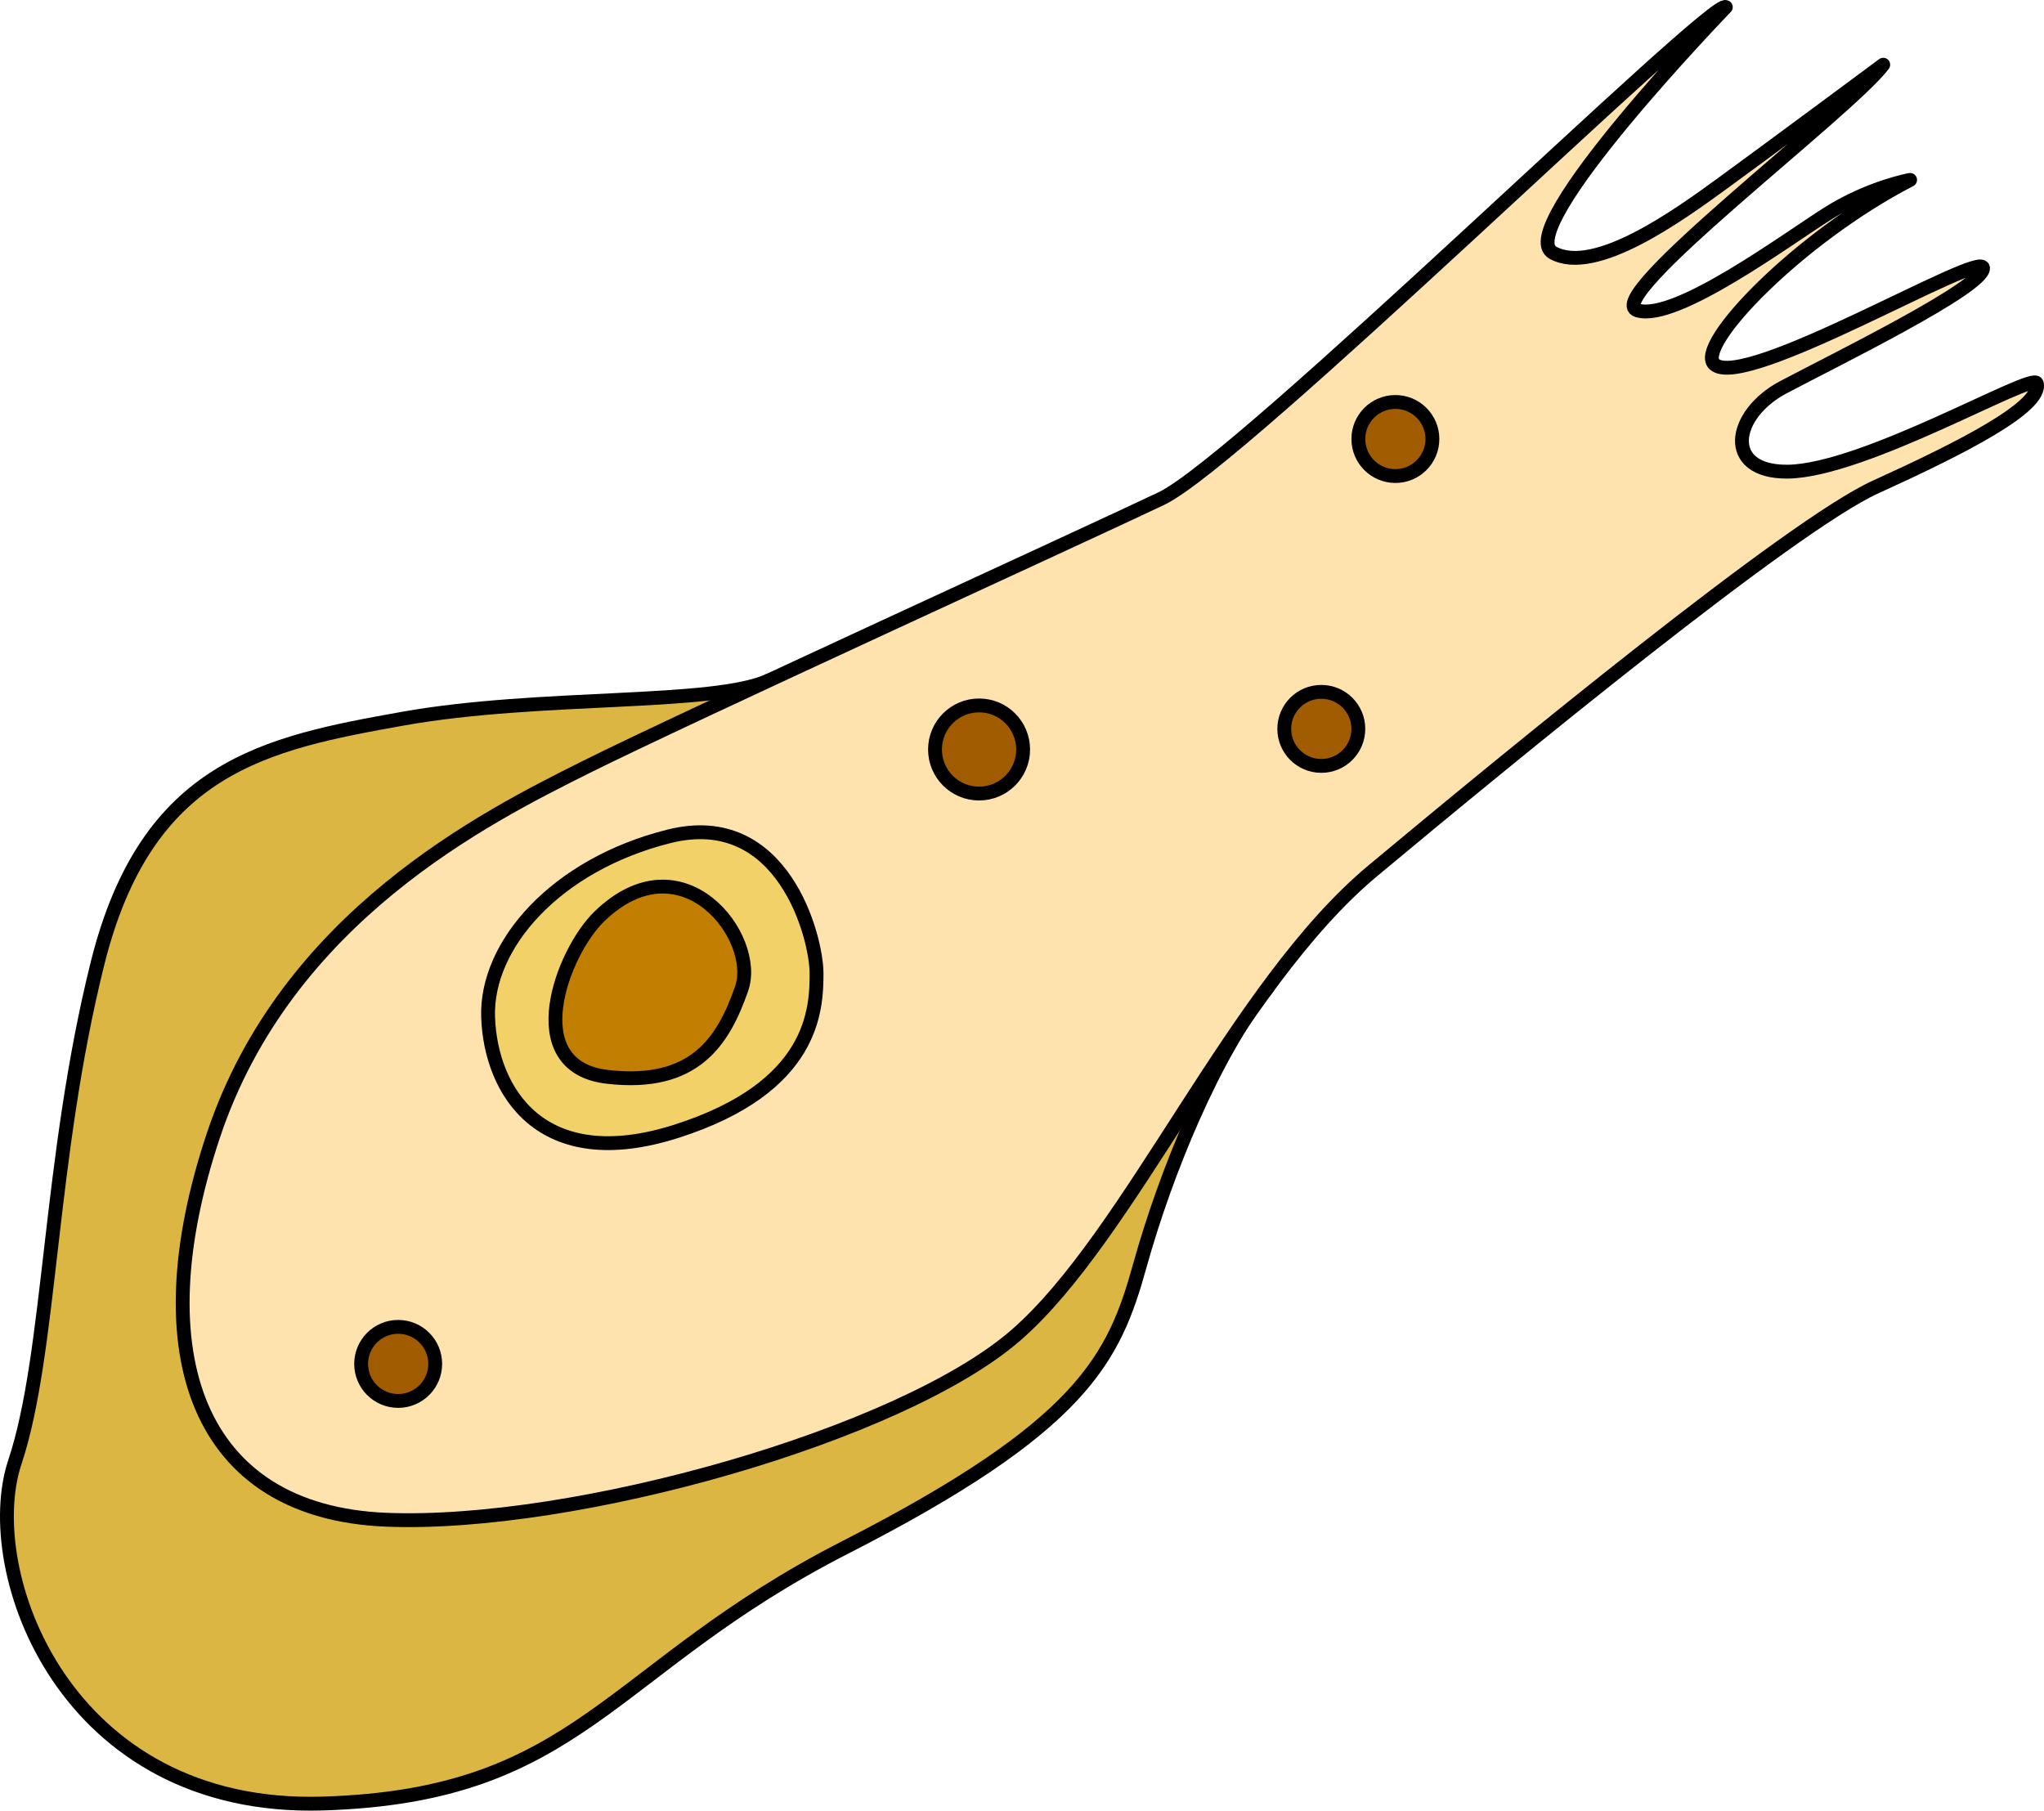 <?xml version="1.0" encoding="utf-8"?>
<!-- Generator: Adobe Illustrator 27.5.0, SVG Export Plug-In . SVG Version: 6.00 Build 0)  -->
<svg version="1.1" id="Camada_1" xmlns="http://www.w3.org/2000/svg" xmlns:xlink="http://www.w3.org/1999/xlink" x="0px" y="0px"
	 width="147.679px" height="130.817px" viewBox="0 0 147.679 130.817" enable-background="new 0 0 147.679 130.817"
	 xml:space="preserve">
<g>
	<path fill="#DBB642" stroke="#000000" stroke-linecap="round" stroke-linejoin="round" stroke-miterlimit="10" d="M55.6,49.14
		c-4.02,1.876-16.597,1.015-26.5,2.785c-9.903,1.771-18.498,3.452-22.048,17.653S3.689,97.792,1.073,105.64
		s3.55,25.225,22.235,24.664s20.554-9.716,37.744-18.498s19.432-13.64,21.301-20.367c1.869-6.727,5.384-15.295,9.232-20.079
		L55.6,49.14z"/>
	<path fill="#FFE3AE" stroke="#000000" stroke-linecap="round" stroke-linejoin="round" stroke-miterlimit="10" d="M124.69,0.515
		c-0.832-0.832-34.949,32.73-40.773,35.503c-5.825,2.774-34.394,15.81-41.605,19.416C35.1,59.04,20.677,66.252,15.407,82.062
		s-1.109,27.182,12.482,27.737s37.168-6.102,45.489-13.314s15.81-25.241,25.795-33.562s30.233-24.963,36.335-27.737
		c6.102-2.774,12.077-5.788,11.65-7.489c-0.217-0.864-12.482,6.344-18.029,6.38c-4.623,0.029-4.012-4.127-0.277-6.102
		c3.79-2.004,14.423-7.212,14.423-8.598c0-1.387-17.29,8.936-19.416,6.934c-1.428-1.345,6.102-9.153,14.146-13.314
		c0,0-2.898,0.523-5.856,2.372c-2.947,1.842-11.063,7.89-13.837,7.058s15.255-14.423,17.752-17.752c0,0-8.598,6.38-11.65,8.598
		s-9.153,6.657-12.204,4.993C109.158,16.603,124.69,0.515,124.69,0.515z"/>
	<path fill="#F3D169" stroke="#000000" stroke-linecap="round" stroke-linejoin="round" stroke-miterlimit="10" d="M48.346,60.422
		c-8.189,2.047-13.266,7.848-13.08,13.08s3.737,11.398,13.64,8.221s10.09-8.782,10.09-11.398
		C58.996,67.709,56.567,58.367,48.346,60.422z"/>
	<path fill="#C17E00" stroke="#000000" stroke-linecap="round" stroke-linejoin="round" stroke-miterlimit="10" d="M43.301,66.214
		c-2.684,2.6-5.792,10.837,0.561,11.585c6.353,0.747,8.408-2.616,9.716-6.353C54.886,67.709,49.28,60.422,43.301,66.214z"/>
	
		<circle fill="#A15B00" stroke="#000000" stroke-linecap="round" stroke-linejoin="round" stroke-miterlimit="10" cx="70.738" cy="54.15" r="3.184"/>
	
		<circle fill="#A15B00" stroke="#000000" stroke-linecap="round" stroke-linejoin="round" stroke-miterlimit="10" cx="100.816" cy="31.718" r="2.676"/>
	
		<circle fill="#A15B00" stroke="#000000" stroke-linecap="round" stroke-linejoin="round" stroke-miterlimit="10" cx="95.464" cy="52.661" r="2.676"/>
	
		<circle fill="#A15B00" stroke="#000000" stroke-linecap="round" stroke-linejoin="round" stroke-miterlimit="10" cx="28.768" cy="98.541" r="2.676"/>
</g>
</svg>
